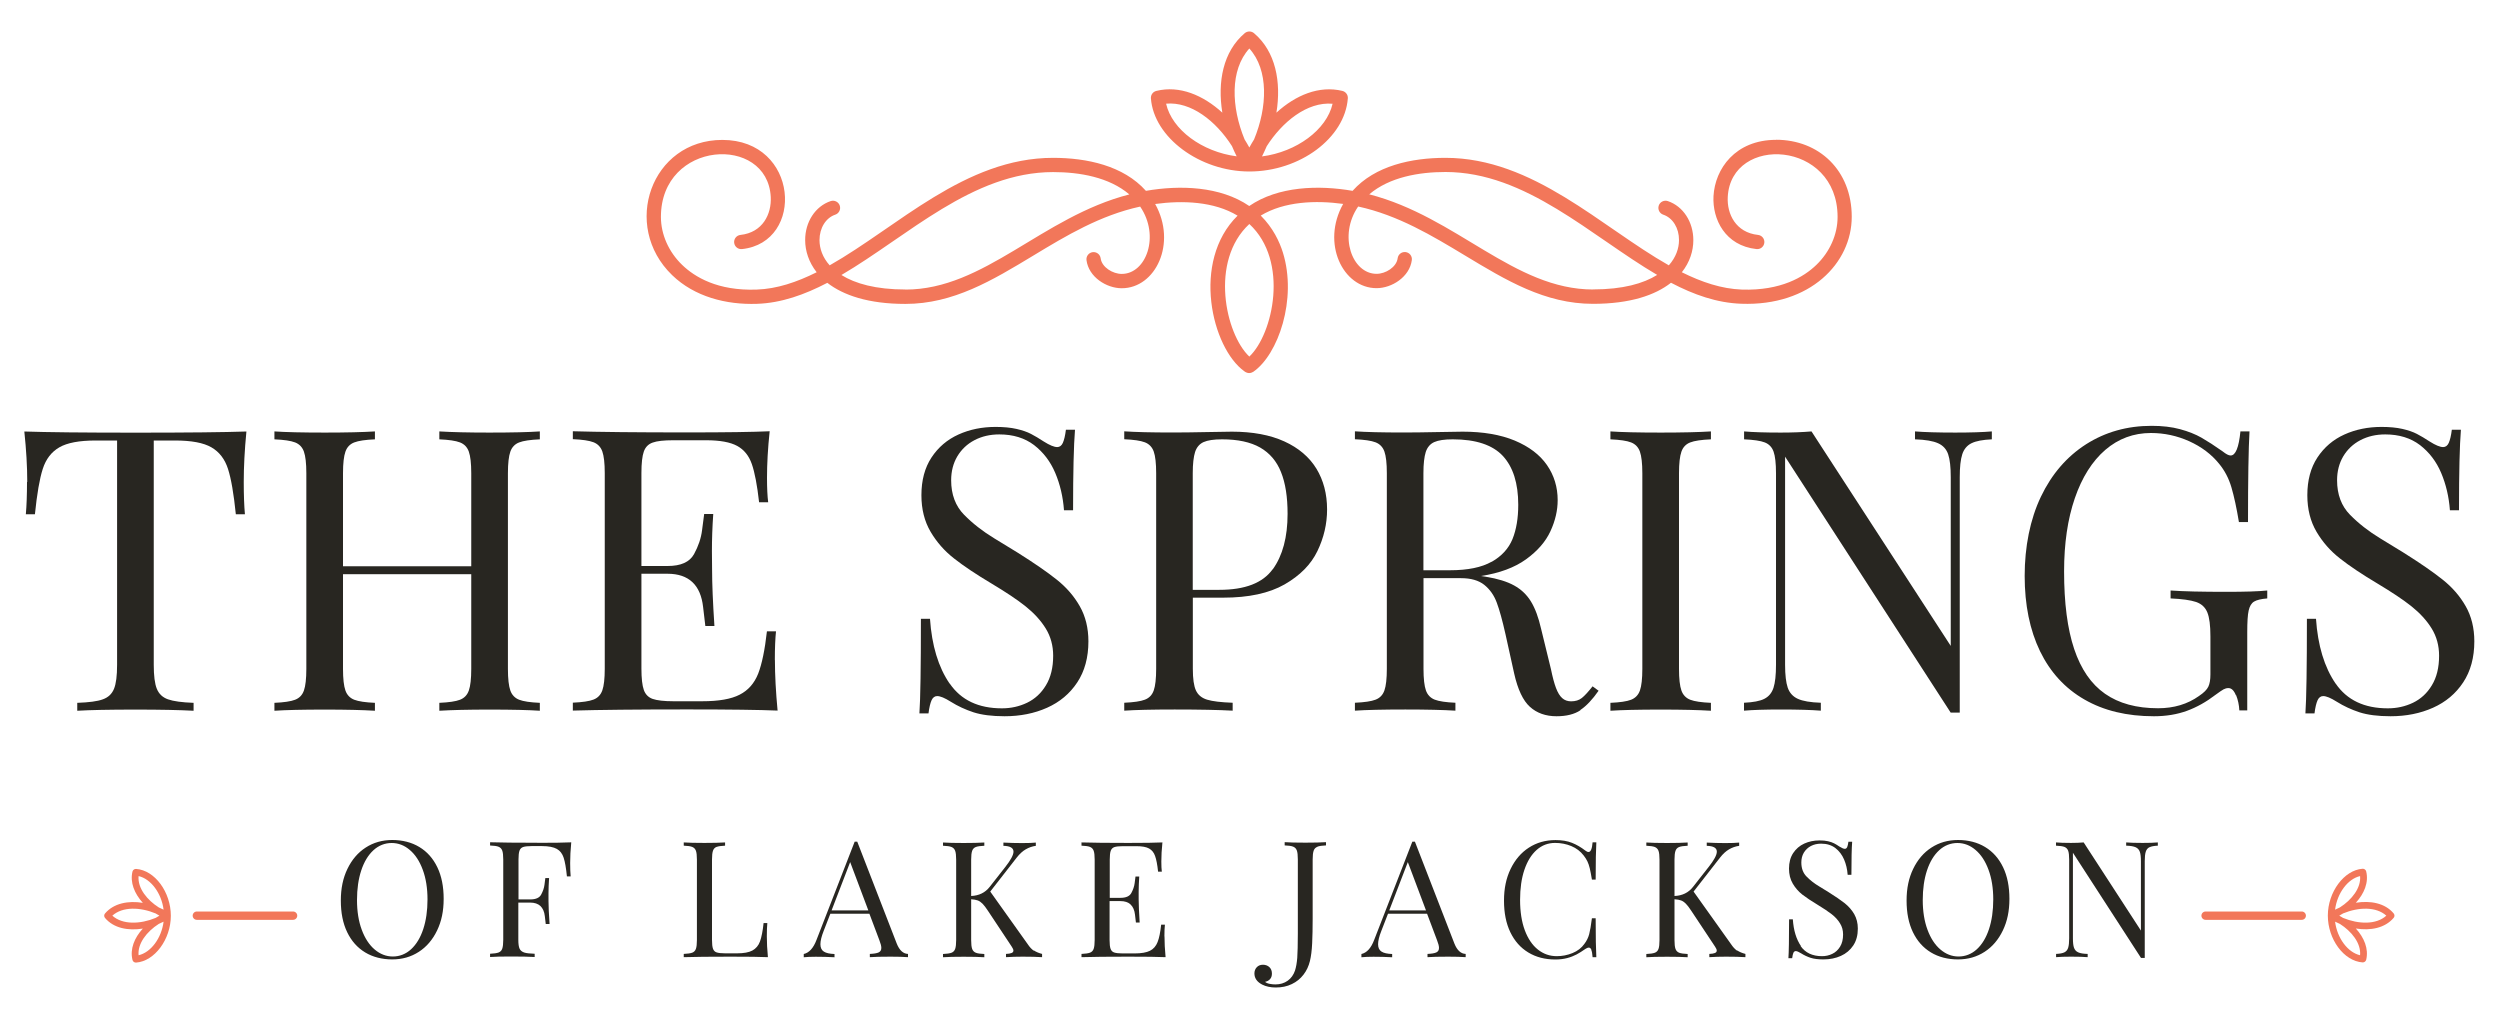 <?xml version="1.0" encoding="UTF-8"?>
<svg id="logos" xmlns="http://www.w3.org/2000/svg" viewBox="0 0 300 122.39">
  <defs>
    <style>
      .cls-1 {
        fill: #f2775a;
      }

      .cls-1, .cls-2 {
        stroke-width: 0px;
      }

      .cls-2 {
        fill: #282621;
      }

      .cls-3 {
        fill: none;
        stroke: #f2775a;
        stroke-linecap: round;
        stroke-miterlimit: 10;
        stroke-width: 1px;
      }
    </style>
  </defs>
  <g>
    <path class="cls-2" d="M3.27,57.83c0-1.85-.12-3.87-.35-6.05,2.62.09,7.07.14,13.36.14s10.67-.05,13.29-.14c-.22,2.25-.32,4.27-.32,6.05,0,1.59.05,2.88.14,3.88h-1.09c-.25-2.45-.56-4.26-.94-5.44-.38-1.18-1.04-2.04-1.99-2.59-.95-.55-2.4-.82-4.36-.82h-2.56v26.92c0,1.31.12,2.27.37,2.88.25.61.69,1.03,1.34,1.26.65.23,1.67.37,3.07.42v.95c-1.66-.09-3.98-.14-6.96-.14-3.16,0-5.49.05-7,.14v-.95c1.4-.05,2.43-.18,3.07-.42.65-.23,1.09-.65,1.34-1.26.25-.61.37-1.57.37-2.88v-26.92h-2.57c-1.96,0-3.41.27-4.36.82-.95.55-1.61,1.41-1.99,2.59-.38,1.18-.69,2.99-.94,5.44h-1.09c.09-1,.14-2.3.14-3.88Z"/>
    <path class="cls-2" d="M62.3,53.09c-.52.2-.87.57-1.06,1.11-.19.54-.29,1.4-.29,2.59v23.48c0,1.19.1,2.05.29,2.59.19.54.55.91,1.06,1.11.52.2,1.34.32,2.48.37v.95c-1.31-.09-3.33-.14-6.05-.14-2.53,0-4.53.05-6.01.14v-.95c1.14-.05,1.97-.17,2.48-.37.52-.2.87-.57,1.06-1.11.19-.54.29-1.4.29-2.59v-11.37h-15.39v11.37c0,1.19.1,2.05.29,2.59.19.54.55.91,1.06,1.11.52.2,1.34.32,2.48.37v.95c-1.45-.09-3.45-.14-6.01-.14-2.71,0-4.73.05-6.05.14v-.95c1.14-.05,1.97-.17,2.48-.37.52-.2.87-.57,1.06-1.11.19-.54.29-1.4.29-2.59v-23.48c0-1.19-.1-2.05-.29-2.59-.19-.54-.55-.91-1.06-1.11-.52-.2-1.34-.32-2.48-.37v-.95c1.31.09,3.33.14,6.05.14,2.56,0,4.56-.05,6.01-.14v.95c-1.14.05-1.97.17-2.48.37-.52.2-.87.57-1.06,1.11-.19.54-.29,1.4-.29,2.59v11.16h15.39v-11.16c0-1.19-.1-2.05-.29-2.59-.19-.54-.55-.91-1.06-1.11-.52-.2-1.34-.32-2.48-.37v-.95c1.48.09,3.48.14,6.01.14,2.71,0,4.73-.05,6.05-.14v.95c-1.14.05-1.97.17-2.48.37Z"/>
    <path class="cls-2" d="M92.99,79.22c0,1.79.11,3.81.32,6.05-2.14-.09-5.75-.14-10.84-.14-6.05,0-10.63.05-13.73.14v-.95c1.14-.05,1.97-.17,2.48-.37.52-.2.87-.57,1.06-1.11.19-.54.29-1.4.29-2.59v-23.48c0-1.19-.1-2.05-.29-2.59-.19-.54-.55-.91-1.06-1.11-.52-.2-1.34-.32-2.48-.37v-.95c3.1.09,7.67.14,13.73.14,4.64,0,7.93-.05,9.89-.14-.22,2.06-.32,3.93-.32,5.59,0,1.23.05,2.21.14,2.93h-1.09c-.23-2.05-.52-3.57-.87-4.58-.35-1-.93-1.73-1.76-2.18-.82-.45-2.07-.68-3.73-.68h-3.93c-1.14,0-1.97.09-2.48.28-.52.18-.87.54-1.06,1.07-.19.53-.29,1.39-.29,2.58v11.16h3.14c1.59,0,2.64-.47,3.17-1.42.52-.95.85-1.91.97-2.9.12-.99.21-1.63.25-1.92h1.09c-.11,1.56-.16,3.04-.16,4.46l.02,2.26c0,1.6.09,3.84.28,6.72h-1.09c-.03-.22-.12-.98-.27-2.29-.15-1.31-.57-2.3-1.28-2.97-.71-.67-1.7-1.01-2.98-1.01h-3.14v11.37c0,1.19.1,2.05.29,2.58.19.53.55.89,1.06,1.07.52.18,1.34.28,2.48.28h3.47c1.97,0,3.47-.26,4.49-.79,1.02-.52,1.76-1.36,2.22-2.52.45-1.16.8-2.85,1.05-5.08h1.09c-.09.85-.14,1.99-.14,3.42Z"/>
    <path class="cls-2" d="M113.97,82.03c1.36,1.98,3.44,2.97,6.26,2.97,1.08,0,2.08-.22,3.02-.67.93-.45,1.69-1.14,2.26-2.09.58-.95.87-2.13.87-3.55,0-1.22-.3-2.31-.89-3.27-.59-.96-1.4-1.84-2.41-2.65s-2.37-1.71-4.07-2.73c-1.88-1.12-3.39-2.13-4.53-3.03-1.14-.89-2.08-1.96-2.81-3.2-.73-1.24-1.1-2.7-1.1-4.38,0-1.79.4-3.3,1.21-4.53s1.89-2.15,3.24-2.76c1.35-.61,2.83-.91,4.45-.91.97,0,1.81.08,2.51.24.7.16,1.28.36,1.74.6.46.24.97.54,1.53.91.71.45,1.25.67,1.62.67.29,0,.52-.17.67-.5.15-.33.28-.86.37-1.58h1.09c-.15,1.85-.23,5.07-.23,9.66h-1.09c-.12-1.62-.47-3.11-1.05-4.48-.58-1.37-1.43-2.48-2.54-3.34-1.12-.85-2.51-1.28-4.17-1.28-1.11,0-2.1.23-2.98.69-.88.46-1.56,1.11-2.06,1.94-.49.83-.74,1.79-.74,2.87,0,1.71.52,3.09,1.55,4.14,1.03,1.05,2.24,1.99,3.62,2.83,1.38.84,2.31,1.41,2.78,1.7,1.99,1.25,3.56,2.33,4.71,3.25,1.16.92,2.08,1.98,2.77,3.19.69,1.21,1.04,2.62,1.04,4.22,0,1.94-.45,3.59-1.34,4.93-.89,1.35-2.1,2.36-3.62,3.04-1.52.68-3.22,1.02-5.1,1.02-1.51,0-2.75-.16-3.72-.47-.97-.32-1.89-.74-2.75-1.28-.71-.45-1.25-.67-1.62-.67-.29,0-.52.17-.67.5-.15.33-.28.86-.37,1.58h-1.09c.12-1.73.18-5.51.18-11.35h1.09c.22,3.2,1,5.8,2.36,7.78Z"/>
    <path class="cls-2" d="M143.14,80.26c0,1.19.12,2.05.37,2.59.25.54.69.91,1.34,1.11s1.67.32,3.07.37v.95c-1.63-.09-3.95-.14-6.96-.14-2.71,0-4.73.05-6.05.14v-.95c1.14-.05,1.97-.17,2.48-.37.52-.2.87-.57,1.06-1.11.19-.54.29-1.4.29-2.59v-23.48c0-1.19-.1-2.05-.29-2.59-.19-.54-.55-.91-1.06-1.11-.52-.2-1.34-.32-2.48-.37v-.95c1.31.09,3.24.14,5.78.14,1.23,0,2.59-.02,4.08-.05,1.49-.03,2.51-.05,3.06-.05,2.48,0,4.58.39,6.29,1.17s2.99,1.87,3.85,3.27c.85,1.4,1.28,3.03,1.28,4.9,0,1.73-.39,3.39-1.16,4.99-.77,1.6-2.08,2.93-3.94,4-1.86,1.06-4.31,1.59-7.36,1.59h-3.65v8.53ZM152.73,68.32c1.19-1.65,1.78-3.87,1.78-6.66,0-2.03-.26-3.7-.79-5.01-.52-1.31-1.36-2.29-2.51-2.95-1.15-.65-2.67-.98-4.56-.98-.99,0-1.73.11-2.22.33-.49.22-.83.62-1.02,1.19-.18.57-.28,1.42-.28,2.54v14h3.19c3.08,0,5.21-.82,6.4-2.47Z"/>
    <path class="cls-2" d="M189.65,85.23c-.72.48-1.68.72-2.87.72-1.29,0-2.36-.38-3.19-1.13-.83-.75-1.46-2.09-1.89-4l-1.04-4.71c-.37-1.65-.72-2.92-1.05-3.8-.33-.89-.83-1.59-1.5-2.13-.67-.53-1.6-.8-2.78-.8h-4.51v10.88c0,1.19.1,2.05.29,2.59.19.54.55.91,1.06,1.11.52.2,1.34.32,2.48.37v.95c-1.45-.09-3.45-.14-6.01-.14-2.71,0-4.73.05-6.05.14v-.95c1.14-.05,1.97-.17,2.48-.37.52-.2.87-.57,1.06-1.11.19-.54.29-1.4.29-2.59v-23.48c0-1.19-.1-2.05-.29-2.59-.19-.54-.55-.91-1.06-1.11-.52-.2-1.34-.32-2.48-.37v-.95c1.32.09,3.25.14,5.78.14,1.23,0,2.59-.02,4.08-.05,1.49-.03,2.51-.05,3.06-.05,2.46,0,4.55.36,6.26,1.07,1.71.72,3,1.69,3.86,2.93.86,1.24,1.29,2.65,1.29,4.22,0,1.23-.29,2.48-.87,3.73-.58,1.26-1.56,2.38-2.93,3.37-1.38.99-3.18,1.66-5.4,2l.58.09c1.42.23,2.55.58,3.4,1.05.85.47,1.52,1.11,2.02,1.93.5.82.9,1.9,1.21,3.26l1.18,4.83c.2.97.4,1.73.61,2.28.21.55.45.95.74,1.21s.64.39,1.07.39c.52,0,.95-.13,1.29-.4.34-.27.77-.74,1.29-1.4l.72.53c-.74,1.06-1.47,1.83-2.19,2.31ZM179,67.42c1.2-.68,2.03-1.59,2.5-2.73.46-1.14.69-2.51.69-4.11,0-2.59-.62-4.54-1.85-5.87-1.23-1.32-3.24-1.99-6.01-1.99-.99,0-1.73.11-2.22.33-.49.22-.83.62-1.02,1.19-.18.57-.28,1.42-.28,2.54v11.65h3.19c2.13,0,3.79-.34,4.99-1.02Z"/>
    <path class="cls-2" d="M202.83,53.09c-.52.2-.87.57-1.06,1.11-.19.54-.29,1.4-.29,2.59v23.48c0,1.19.1,2.05.29,2.59.19.54.55.91,1.06,1.11.52.2,1.34.32,2.48.37v.95c-1.45-.09-3.45-.14-6.01-.14-2.71,0-4.73.05-6.05.14v-.95c1.14-.05,1.97-.17,2.48-.37s.87-.57,1.06-1.11c.19-.54.29-1.4.29-2.59v-23.48c0-1.19-.1-2.05-.29-2.59-.19-.54-.55-.91-1.06-1.11s-1.34-.32-2.48-.37v-.95c1.31.09,3.33.14,6.05.14,2.56,0,4.56-.05,6.01-.14v.95c-1.14.05-1.97.17-2.48.37Z"/>
    <path class="cls-2" d="M236.57,53.19c-.53.27-.9.71-1.1,1.33s-.3,1.53-.3,2.75v28.24h-1.09l-19.87-30.71v24.98c0,1.22.11,2.13.32,2.75.22.62.62,1.06,1.21,1.33.59.27,1.51.43,2.76.47v.95c-1.12-.09-2.73-.14-4.83-.14-1.88,0-3.34.05-4.39.14v-.95c1.09-.05,1.91-.2,2.44-.47.53-.27.9-.71,1.1-1.33.2-.62.3-1.53.3-2.75v-22.99c0-1.19-.1-2.05-.29-2.59-.19-.54-.55-.91-1.06-1.11s-1.34-.32-2.48-.37v-.95c1.03.09,2.5.14,4.39.14,1.42,0,2.65-.05,3.7-.14l16.71,25.74v-20.24c0-1.22-.1-2.13-.31-2.75s-.61-1.06-1.21-1.33c-.6-.27-1.52-.43-2.77-.47v-.95c1.12.09,2.73.14,4.83.14,1.88,0,3.34-.05,4.39-.14v.95c-1.09.05-1.91.2-2.44.47Z"/>
    <path class="cls-2" d="M268.31,83.44c-.23-.58-.53-.87-.9-.87-.2,0-.39.05-.58.15-.18.1-.51.32-.97.66-1.11.85-2.25,1.49-3.43,1.92-1.18.43-2.5.65-3.96.65-3.24,0-6.02-.67-8.34-2.01-2.33-1.34-4.1-3.27-5.33-5.8-1.22-2.53-1.84-5.54-1.84-9.03s.65-6.79,1.95-9.51c1.3-2.72,3.11-4.81,5.42-6.29,2.31-1.47,4.93-2.21,7.86-2.21,1.28,0,2.41.13,3.41.4.99.27,1.86.61,2.59,1.03s1.57.96,2.53,1.64c.4.32.72.49.95.49.6,0,.99-.96,1.18-2.89h1.09c-.12,2.05-.18,5.68-.18,10.88h-1.09c-.28-1.69-.58-3.08-.9-4.17-.32-1.09-.82-2.03-1.48-2.83-.92-1.14-2.12-2.04-3.58-2.7-1.46-.66-3-.99-4.6-.99-2.08,0-3.91.68-5.48,2.03-1.57,1.36-2.79,3.29-3.65,5.79-.86,2.5-1.29,5.43-1.29,8.79,0,3.79.4,6.89,1.21,9.31s2.04,4.21,3.7,5.37c1.66,1.16,3.78,1.74,6.37,1.74,1.89,0,3.54-.49,4.92-1.48.57-.38.94-.75,1.11-1.11.17-.35.25-.85.25-1.48v-4.55c0-1.31-.12-2.27-.37-2.88-.25-.61-.69-1.02-1.34-1.25-.65-.22-1.67-.37-3.07-.43v-.95c1.56.11,3.78.16,6.68.16,2.22,0,3.86-.05,4.92-.16v.95c-.74.06-1.27.19-1.58.38-.32.19-.53.55-.65,1.07-.12.52-.17,1.39-.17,2.61v9.38h-.95c-.03-.65-.16-1.26-.39-1.84Z"/>
    <path class="cls-2" d="M280.28,82.03c1.36,1.98,3.44,2.97,6.26,2.97,1.08,0,2.08-.22,3.02-.67.93-.45,1.69-1.14,2.26-2.09.58-.95.87-2.13.87-3.55,0-1.22-.3-2.31-.89-3.27-.59-.96-1.4-1.84-2.41-2.65s-2.37-1.71-4.07-2.73c-1.88-1.12-3.39-2.13-4.53-3.03-1.14-.89-2.08-1.96-2.81-3.2-.73-1.24-1.1-2.7-1.1-4.38,0-1.79.4-3.3,1.21-4.53s1.89-2.15,3.24-2.76c1.35-.61,2.83-.91,4.45-.91.97,0,1.81.08,2.51.24.7.16,1.28.36,1.74.6.46.24.97.54,1.53.91.71.45,1.25.67,1.62.67.29,0,.52-.17.67-.5.15-.33.28-.86.37-1.58h1.09c-.15,1.85-.23,5.07-.23,9.66h-1.09c-.12-1.62-.47-3.11-1.05-4.48-.58-1.37-1.43-2.48-2.54-3.34-1.12-.85-2.51-1.28-4.17-1.28-1.11,0-2.1.23-2.98.69-.88.46-1.56,1.11-2.06,1.94-.49.83-.74,1.79-.74,2.87,0,1.71.52,3.09,1.55,4.14,1.03,1.05,2.24,1.99,3.62,2.83s2.31,1.41,2.78,1.7c1.99,1.25,3.56,2.33,4.71,3.25,1.16.92,2.08,1.98,2.77,3.19.69,1.21,1.04,2.62,1.04,4.22,0,1.94-.45,3.59-1.34,4.93-.89,1.35-2.1,2.36-3.62,3.04-1.52.68-3.22,1.02-5.09,1.02-1.51,0-2.75-.16-3.72-.47-.97-.32-1.89-.74-2.75-1.28-.71-.45-1.25-.67-1.62-.67-.29,0-.52.17-.67.5-.15.33-.28.86-.37,1.58h-1.09c.12-1.73.18-5.51.18-11.35h1.09c.22,3.2,1,5.8,2.36,7.78Z"/>
  </g>
  <g>
    <path class="cls-2" d="M50.32,101.64c.93.56,1.65,1.37,2.16,2.43.51,1.06.76,2.32.76,3.79s-.26,2.7-.79,3.8c-.53,1.1-1.26,1.96-2.19,2.56-.94.61-2,.91-3.2.91s-2.32-.28-3.24-.84c-.93-.56-1.65-1.37-2.16-2.43-.51-1.06-.76-2.32-.76-3.79s.26-2.7.79-3.8c.53-1.1,1.26-1.96,2.19-2.56.94-.61,2-.91,3.2-.91s2.32.28,3.24.84ZM44.81,102.03c-.63.58-1.12,1.39-1.46,2.42s-.51,2.22-.51,3.56.19,2.54.57,3.56c.38,1.03.9,1.82,1.55,2.37s1.38.84,2.18.84,1.56-.29,2.19-.87c.63-.58,1.12-1.39,1.46-2.42s.51-2.22.51-3.56-.19-2.54-.57-3.56c-.38-1.03-.9-1.82-1.55-2.37-.65-.56-1.38-.84-2.18-.84s-1.56.29-2.19.87Z"/>
    <path class="cls-2" d="M64.48,101.14c1.91,0,3.26-.02,4.07-.06-.09.92-.13,1.75-.13,2.49,0,.65.02,1.18.06,1.6h-.45c-.1-1.01-.23-1.75-.39-2.24s-.43-.84-.82-1.06-.99-.34-1.79-.34h-1.23c-.47,0-.81.04-1.02.11s-.36.22-.44.44-.12.57-.12,1.06v4.79h1.42c.65,0,1.09-.19,1.3-.58s.35-.79.4-1.19c.05-.41.09-.67.1-.79h.45c-.04.63-.07,1.24-.07,1.83v.92c0,.68.05,1.61.13,2.76h-.46c-.01-.09-.05-.4-.11-.94-.06-.54-.24-.94-.53-1.22-.29-.27-.7-.41-1.23-.41h-1.42v4.47c0,.49.05.84.15,1.06s.29.37.55.46.69.13,1.26.15v.39c-.67-.04-1.62-.06-2.86-.06-1.11,0-1.94.02-2.49.06v-.39c.47-.02.81-.07,1.02-.15s.36-.23.44-.46.12-.58.12-1.06v-9.65c0-.49-.04-.84-.12-1.06s-.22-.37-.44-.46-.55-.13-1.02-.15v-.39c1.27.04,3.15.06,5.64.06Z"/>
    <path class="cls-2" d="M86,101.62c-.21.08-.36.23-.44.46s-.12.58-.12,1.06v9.65c0,.49.04.84.12,1.06s.22.37.44.44.55.11,1.02.11h1.42c.81,0,1.43-.11,1.85-.34s.73-.59.91-1.09.33-1.24.43-2.2h.45c-.04.41-.06.94-.06,1.6,0,.73.04,1.56.13,2.49-.88-.04-2.37-.06-4.46-.06-2.49,0-4.37.02-5.64.06v-.39c.47-.02.81-.07,1.02-.15s.36-.23.44-.46.12-.58.12-1.06v-9.65c0-.49-.04-.84-.12-1.06s-.22-.37-.44-.46-.55-.13-1.02-.15v-.39c.54.04,1.37.06,2.49.06,1.05,0,1.87-.02,2.47-.06v.39c-.47.02-.81.07-1.02.15Z"/>
    <path class="cls-2" d="M108.96,114.47v.39c-.53-.04-1.23-.06-2.09-.06-1.11,0-1.94.02-2.49.06v-.39c.49-.02.85-.08,1.06-.18s.32-.28.32-.54c0-.22-.08-.53-.23-.91l-1.2-3.19h-4.69l-.8,2.06c-.26.66-.39,1.19-.39,1.6s.14.71.41.88c.28.18.7.27,1.28.29v.39c-.74-.04-1.49-.06-2.24-.06-.58,0-1.07.02-1.45.06v-.39c.65-.15,1.16-.71,1.53-1.69l4.58-11.79h.31l4.74,12.23c.32.8.77,1.22,1.35,1.24ZM102.02,103.45l-2.23,5.8h4.41l-2.18-5.8Z"/>
    <path class="cls-2" d="M124.06,114.05c.27.18.6.32.99.42v.39c-.61-.04-1.39-.06-2.33-.06-.7,0-1.37.02-2,.06v-.39c.3-.01.53-.05.67-.11.15-.06.22-.16.22-.29,0-.12-.07-.28-.2-.47l-2.84-4.28c-.26-.4-.48-.69-.67-.88s-.38-.32-.58-.39c-.2-.07-.46-.12-.78-.14v4.9c0,.49.04.84.12,1.06s.22.37.44.46.55.13,1.02.15v.39c-.6-.04-1.42-.06-2.47-.06-1.11,0-1.94.02-2.49.06v-.39c.47-.02.81-.07,1.02-.15s.36-.23.44-.46.12-.58.12-1.06v-9.65c0-.49-.04-.84-.12-1.06s-.22-.37-.44-.46-.55-.13-1.02-.15v-.39c.54.04,1.37.06,2.49.06,1.05,0,1.87-.02,2.47-.06v.39c-.47.02-.81.07-1.02.15s-.36.23-.44.46-.12.58-.12,1.06v4.36c.94-.04,1.68-.4,2.22-1.09l1.86-2.37c.66-.84,1-1.46,1-1.86,0-.45-.4-.68-1.21-.7v-.39c.74.04,1.48.06,2.23.06s1.28-.02,1.66-.06v.39c-.43.06-.83.2-1.21.42-.38.22-.74.55-1.09,1l-3.17,4.07,4.51,6.33c.22.33.46.59.72.77Z"/>
    <path class="cls-2" d="M139.74,112.37c0,.73.04,1.56.13,2.49-.88-.04-2.37-.06-4.45-.06-2.49,0-4.37.02-5.64.06v-.39c.47-.02.81-.07,1.02-.15s.36-.23.44-.46.12-.58.12-1.06v-9.65c0-.49-.04-.84-.12-1.06s-.22-.37-.44-.46-.55-.13-1.02-.15v-.39c1.27.04,3.15.06,5.64.06,1.91,0,3.26-.02,4.07-.06-.09.85-.13,1.61-.13,2.3,0,.51.02.91.06,1.21h-.45c-.09-.84-.21-1.47-.36-1.88-.14-.41-.38-.71-.72-.9-.34-.19-.85-.28-1.53-.28h-1.61c-.47,0-.81.04-1.02.11s-.36.22-.44.44-.12.57-.12,1.06v4.59h1.29c.65,0,1.09-.19,1.3-.58s.35-.79.4-1.19c.05-.41.09-.67.1-.79h.45c-.04.64-.07,1.25-.07,1.83v.93c0,.66.05,1.58.12,2.76h-.45c-.01-.09-.05-.4-.11-.94-.06-.54-.24-.95-.53-1.22-.29-.28-.7-.41-1.23-.41h-1.29v4.67c0,.49.04.84.12,1.06s.22.37.44.44.55.11,1.02.11h1.42c.81,0,1.43-.11,1.85-.32.42-.21.72-.56.91-1.04.19-.47.33-1.17.43-2.09h.45c-.04.35-.06.82-.06,1.41Z"/>
    <path class="cls-2" d="M158.08,101.62c-.21.08-.36.23-.44.46s-.12.58-.12,1.06v7.12c0,1.1-.02,2.08-.06,2.93-.04.85-.13,1.57-.27,2.14-.15.61-.4,1.15-.77,1.63-.37.48-.83.86-1.4,1.13-.57.28-1.21.41-1.93.41-.63,0-1.18-.12-1.63-.35-.62-.32-.93-.77-.93-1.34,0-.3.1-.55.29-.75s.44-.29.74-.29.57.1.77.29.3.45.3.77c0,.27-.07.49-.22.66-.15.17-.35.28-.6.33.11.11.29.19.54.24.24.05.48.07.71.07.56,0,1.05-.15,1.46-.44.41-.29.7-.7.88-1.22.13-.41.22-.91.27-1.52.04-.6.07-1.58.07-2.94v-8.89c0-.49-.04-.84-.12-1.06s-.22-.37-.44-.46-.55-.13-1.02-.15v-.39c.54.04,1.37.06,2.49.06,1.04,0,1.86-.02,2.47-.06v.39c-.47.02-.81.07-1.02.15Z"/>
    <path class="cls-2" d="M175.88,114.47v.39c-.53-.04-1.23-.06-2.09-.06-1.11,0-1.94.02-2.49.06v-.39c.49-.02.85-.08,1.06-.18s.32-.28.32-.54c0-.22-.08-.53-.23-.91l-1.2-3.19h-4.69l-.8,2.06c-.26.66-.39,1.19-.39,1.6s.14.71.41.88c.28.18.7.27,1.28.29v.39c-.74-.04-1.49-.06-2.24-.06-.58,0-1.07.02-1.45.06v-.39c.65-.15,1.16-.71,1.53-1.69l4.58-11.79h.31l4.74,12.23c.32.8.77,1.22,1.35,1.24ZM168.94,103.45l-2.23,5.8h4.41l-2.18-5.8Z"/>
    <path class="cls-2" d="M190.97,113.98c-.07-.18-.18-.27-.32-.27-.1,0-.23.05-.4.16-.39.27-.74.5-1.07.67s-.7.32-1.12.43-.89.17-1.42.17c-1.23,0-2.32-.28-3.24-.84-.93-.56-1.65-1.37-2.16-2.43-.51-1.06-.76-2.32-.76-3.79s.26-2.7.79-3.8c.53-1.1,1.26-1.96,2.19-2.56.94-.61,2-.91,3.2-.91.77,0,1.43.11,1.98.33.55.22,1.08.53,1.6.93.14.11.27.17.38.17.27,0,.43-.39.49-1.16h.45c-.05.84-.08,2.33-.08,4.47h-.45c-.1-.58-.18-1.04-.26-1.36-.08-.32-.17-.6-.28-.82-.11-.22-.25-.46-.44-.7-.39-.51-.89-.89-1.49-1.14-.6-.25-1.25-.38-1.95-.38-.84,0-1.58.28-2.21.84-.63.56-1.12,1.35-1.47,2.38s-.52,2.24-.52,3.63.19,2.63.57,3.64c.38,1.01.9,1.78,1.57,2.31.67.53,1.42.79,2.26.79.65,0,1.28-.12,1.89-.37s1.09-.62,1.43-1.11c.27-.35.46-.74.57-1.15.11-.41.22-1.06.33-1.92h.45c0,2.24.03,3.79.08,4.67h-.45c-.03-.41-.08-.7-.16-.88Z"/>
    <path class="cls-2" d="M208.46,114.05c.27.18.6.32.99.42v.39c-.61-.04-1.39-.06-2.33-.06-.7,0-1.37.02-2,.06v-.39c.3-.01.53-.05.67-.11.15-.06.22-.16.22-.29,0-.12-.07-.28-.2-.47l-2.84-4.28c-.26-.4-.48-.69-.67-.88-.19-.19-.38-.32-.58-.39-.2-.07-.46-.12-.78-.14v4.9c0,.49.04.84.12,1.06.08.22.22.37.44.46.21.08.55.13,1.02.15v.39c-.6-.04-1.42-.06-2.47-.06-1.11,0-1.94.02-2.49.06v-.39c.47-.02.81-.07,1.02-.15.21-.08.36-.23.44-.46.08-.22.12-.58.12-1.06v-9.65c0-.49-.04-.84-.12-1.06-.08-.22-.23-.37-.44-.46-.21-.08-.55-.13-1.02-.15v-.39c.54.04,1.37.06,2.49.06,1.05,0,1.87-.02,2.47-.06v.39c-.47.02-.81.07-1.02.15-.21.08-.36.23-.44.46-.08.22-.12.58-.12,1.06v4.36c.94-.04,1.68-.4,2.22-1.09l1.86-2.37c.67-.84,1-1.46,1-1.86,0-.45-.4-.68-1.21-.7v-.39c.74.04,1.48.06,2.23.06s1.28-.02,1.66-.06v.39c-.43.06-.83.2-1.21.42-.38.22-.74.55-1.09,1l-3.17,4.07,4.51,6.33c.22.33.46.59.72.77Z"/>
    <path class="cls-2" d="M216.07,113.52c.56.81,1.42,1.22,2.57,1.22.44,0,.86-.09,1.24-.28.38-.18.69-.47.93-.86.24-.39.36-.88.36-1.46,0-.5-.12-.95-.37-1.34-.24-.4-.57-.76-.99-1.09-.42-.33-.98-.7-1.67-1.12-.77-.46-1.39-.88-1.86-1.24-.47-.37-.85-.81-1.15-1.32-.3-.51-.45-1.11-.45-1.8,0-.73.17-1.36.5-1.86s.78-.89,1.33-1.14c.55-.25,1.16-.38,1.83-.38.4,0,.74.03,1.03.1.29.07.53.15.72.25.19.1.4.22.63.38.29.18.51.28.66.28.12,0,.21-.07.28-.2.06-.14.11-.35.15-.65h.45c-.06.76-.09,2.08-.09,3.97h-.45c-.05-.67-.19-1.28-.43-1.84-.24-.56-.59-1.02-1.04-1.37-.46-.35-1.03-.53-1.71-.53-.46,0-.86.09-1.23.28-.36.19-.64.46-.85.8-.2.34-.3.73-.3,1.18,0,.7.21,1.27.64,1.7.42.43.92.82,1.49,1.16s.95.58,1.14.7c.82.51,1.46.96,1.94,1.33.47.38.85.81,1.14,1.31.28.5.43,1.07.43,1.73,0,.8-.18,1.47-.55,2.03-.37.55-.86.97-1.49,1.25-.62.28-1.32.42-2.09.42-.62,0-1.13-.06-1.53-.19-.4-.13-.78-.31-1.13-.53-.29-.18-.51-.28-.66-.28-.12,0-.21.07-.28.2-.06.14-.11.35-.15.65h-.45c.05-.71.08-2.26.08-4.66h.45c.09,1.32.41,2.38.97,3.2Z"/>
    <path class="cls-2" d="M238.21,101.64c.93.56,1.65,1.37,2.16,2.43.51,1.06.76,2.32.76,3.79s-.26,2.7-.79,3.8c-.53,1.1-1.26,1.96-2.19,2.56-.94.61-2,.91-3.2.91s-2.32-.28-3.24-.84c-.93-.56-1.65-1.37-2.16-2.43-.51-1.06-.76-2.32-.76-3.79s.26-2.7.79-3.8c.53-1.1,1.26-1.96,2.19-2.56.94-.61,2-.91,3.2-.91s2.32.28,3.24.84ZM232.7,102.03c-.63.58-1.12,1.39-1.46,2.42s-.51,2.22-.51,3.56.19,2.54.57,3.56c.38,1.03.9,1.82,1.55,2.37.66.56,1.38.84,2.18.84s1.56-.29,2.19-.87c.63-.58,1.12-1.39,1.46-2.42s.51-2.22.51-3.56-.19-2.54-.57-3.56c-.38-1.03-.9-1.82-1.55-2.37-.65-.56-1.38-.84-2.18-.84s-1.56.29-2.19.87Z"/>
    <path class="cls-2" d="M257.94,101.66c-.22.11-.37.29-.45.55-.08.25-.12.63-.12,1.13v11.61h-.45l-8.17-12.62v10.27c0,.5.04.88.13,1.13s.25.44.5.55c.24.11.62.18,1.14.19v.39c-.46-.04-1.12-.06-1.99-.06-.77,0-1.37.02-1.8.06v-.39c.45-.02.78-.08,1-.19.22-.11.37-.29.45-.55s.12-.63.12-1.13v-9.45c0-.49-.04-.84-.12-1.06-.08-.22-.23-.37-.44-.46-.21-.08-.55-.13-1.02-.15v-.39c.42.04,1.03.06,1.8.06.58,0,1.09-.02,1.52-.06l6.87,10.58v-8.32c0-.5-.04-.88-.13-1.13-.09-.25-.25-.44-.5-.55-.25-.11-.63-.18-1.14-.19v-.39c.46.04,1.12.06,1.99.06.77,0,1.37-.02,1.81-.06v.39c-.45.02-.78.08-1,.19Z"/>
  </g>
  <path class="cls-1" d="M213.14,16.78c-4.92,0-7.34,3.5-7.52,6.75-.15,2.78,1.4,5.95,5.16,6.36.47.05.89-.29.94-.76.05-.47-.29-.89-.76-.94-2.66-.29-3.74-2.5-3.63-4.56.4-7.51,13.18-6.8,13.18,2.4,0,2.1-.93,4.2-2.55,5.76-1.49,1.44-4.25,3.11-8.93,2.96-2.44-.09-4.82-.89-7.21-2.08.96-1.21,1.38-2.57,1.38-3.85,0-2.19-1.22-4.07-3.06-4.69-.45-.15-.94.09-1.09.54-.15.45.09.94.54,1.09,1.14.38,1.9,1.61,1.89,3.05,0,1.01-.38,2.08-1.22,3.03-8.16-4.62-16.25-12.9-26.81-12.9-4.04,0-8.44.93-11.14,3.96-4.09-.71-8.93-.56-12.4,1.82-3.47-2.38-8.31-2.53-12.4-1.82-2.7-3.03-7.1-3.96-11.14-3.96-10.56,0-18.65,8.28-26.81,12.9-.85-.95-1.22-2.02-1.22-3.03,0-1.45.76-2.67,1.89-3.05.45-.15.69-.64.54-1.09-.15-.45-.64-.69-1.09-.54-1.84.62-3.07,2.5-3.06,4.69,0,1.28.43,2.64,1.38,3.85-2.39,1.19-4.77,2-7.21,2.08-4.68.17-7.44-1.52-8.93-2.96-1.62-1.56-2.55-3.66-2.55-5.76,0-9.2,12.78-9.92,13.18-2.4.11,2.06-.97,4.27-3.63,4.56-.47.05-.81.47-.76.94.05.47.47.81.94.76,7.57-.81,6.84-13.1-2.36-13.1-8.53,0-12.16,10.3-6.02,16.23,2.68,2.59,6.48,3.57,10.18,3.44,2.92-.1,5.69-1.09,8.44-2.52,1.9,1.48,4.91,2.53,9.36,2.53,5.76,0,10.43-2.82,15.36-5.8,3.95-2.39,8.01-4.83,12.82-5.88,2.41,3.52.73,8.08-2.21,8.08-1.08,0-2.39-.8-2.53-1.87-.06-.47-.49-.8-.96-.74-.47.06-.8.49-.74.96.26,2.02,2.39,3.37,4.23,3.37,4.06,0,6.65-5.39,4.01-10.11,3.3-.45,7.07-.31,9.89,1.4-5.59,5.51-3.09,15.89.82,18.68.06.05.13.1.27.15.09.03.16.06.29.06.15,0,.23-.03.31-.06.07-.02.17-.08.19-.09,2.99-2.05,5.29-8.73,3.56-14.31-.4-1.29-1.18-2.97-2.66-4.44,2.83-1.71,6.6-1.85,9.89-1.4-2.65,4.72-.04,10.11,4.01,10.11,1.83,0,3.97-1.35,4.23-3.37.06-.47-.27-.9-.74-.96-.47-.06-.9.27-.96.74-.14,1.07-1.45,1.87-2.53,1.87-2.93,0-4.62-4.56-2.21-8.08,4.81,1.05,8.87,3.5,12.82,5.88,4.94,2.98,9.6,5.8,15.36,5.8,4.45,0,7.47-1.04,9.36-2.53,2.74,1.44,5.52,2.42,8.44,2.52,8.27.3,13.25-4.89,13.25-10.44s-3.91-9.24-9.09-9.24ZM108.66,34.74c-3.57,0-6.05-.71-7.69-1.74,7.96-4.66,15.74-12.35,25.4-12.35,3.18,0,6.72.61,9.15,2.68-10.51,2.7-17.37,11.42-26.87,11.42ZM149.92,42.79c-2.86-2.69-4.8-11.47,0-15.91,4.81,4.44,2.85,13.22,0,15.91ZM191.18,34.74c-9.5,0-16.36-8.72-26.87-11.42,2.43-2.07,5.98-2.68,9.15-2.68,9.66,0,17.44,7.68,25.4,12.35-1.64,1.03-4.12,1.74-7.69,1.74ZM149.92,20.58c6.06,0,11.47-4.02,11.82-8.78.03-.42-.25-.79-.65-.89-2.79-.68-5.62.51-7.92,2.61.6-3.69-.09-7.34-2.69-9.54-.32-.27-.79-.27-1.11,0-2.6,2.2-3.29,5.85-2.69,9.54-2.3-2.1-5.13-3.3-7.92-2.61-.41.1-.68.48-.65.89.34,4.68,5.86,8.78,11.82,8.78ZM159.91,12.45c-.71,3.12-4.32,5.78-8.47,6.32.2-.4.39-.81.57-1.23,1.84-2.88,4.82-5.36,7.91-5.09ZM149.92,5.82c2.34,2.58,2.17,7.04.57,10.91-.2.32-.39.64-.57.97-.18-.33-.37-.65-.57-.97-1.6-3.88-1.77-8.34.57-10.91ZM147.84,17.54c.17.41.36.82.56,1.22-4.15-.54-7.76-3.19-8.47-6.32,2.97-.27,5.97,2.05,7.91,5.1Z"/>
  <g>
    <g>
      <line class="cls-3" x1="35.17" y1="109.88" x2="23.62" y2="109.88"/>
      <path class="cls-1" d="M15.9,104.57c-.32,1.33.24,2.67,1.24,3.77-1.75-.28-3.49.04-4.54,1.28-.13.15-.13.37,0,.53,1.04,1.24,2.78,1.56,4.54,1.28-1,1.09-1.57,2.44-1.24,3.77.05.19.23.32.43.31,2.22-.16,4.17-2.79,4.17-5.62s-1.91-5.46-4.17-5.62c-.2-.01-.38.12-.43.31ZM16.63,114.63c-.13-1.41.98-2.84,2.42-3.76.2-.08.39-.17.58-.27-.25,1.98-1.52,3.69-3,4.03ZM19.13,109.88c-.16.08-.31.18-.46.27-1.84.76-3.96.84-5.19-.27,1.23-1.11,3.35-1.03,5.19-.27.15.1.31.19.46.27ZM19.63,109.16c-.19-.1-.39-.19-.58-.27-1.37-.87-2.55-2.29-2.42-3.76,1.48.34,2.75,2.05,3,4.03Z"/>
    </g>
    <g>
      <line class="cls-3" x1="264.67" y1="109.88" x2="276.21" y2="109.88"/>
      <path class="cls-1" d="M283.94,115.19c.32-1.33-.24-2.67-1.24-3.77,1.75.28,3.49-.04,4.54-1.28.13-.15.13-.37,0-.53-1.04-1.24-2.78-1.56-4.54-1.28,1-1.09,1.57-2.44,1.24-3.77-.05-.19-.23-.32-.43-.31-2.22.16-4.17,2.79-4.17,5.62s1.91,5.46,4.17,5.62c.2.01.38-.12.43-.31ZM283.21,105.13c.13,1.41-.98,2.84-2.42,3.76-.2.08-.39.17-.58.27.25-1.98,1.52-3.69,3-4.03ZM280.71,109.88c.16-.08.31-.18.46-.27,1.84-.76,3.96-.84,5.19.27-1.23,1.11-3.35,1.03-5.19.27-.15-.1-.31-.19-.46-.27ZM280.21,110.6c.19.1.39.19.58.27,1.37.87,2.55,2.29,2.42,3.76-1.48-.34-2.75-2.05-3-4.03Z"/>
    </g>
  </g>
</svg>
